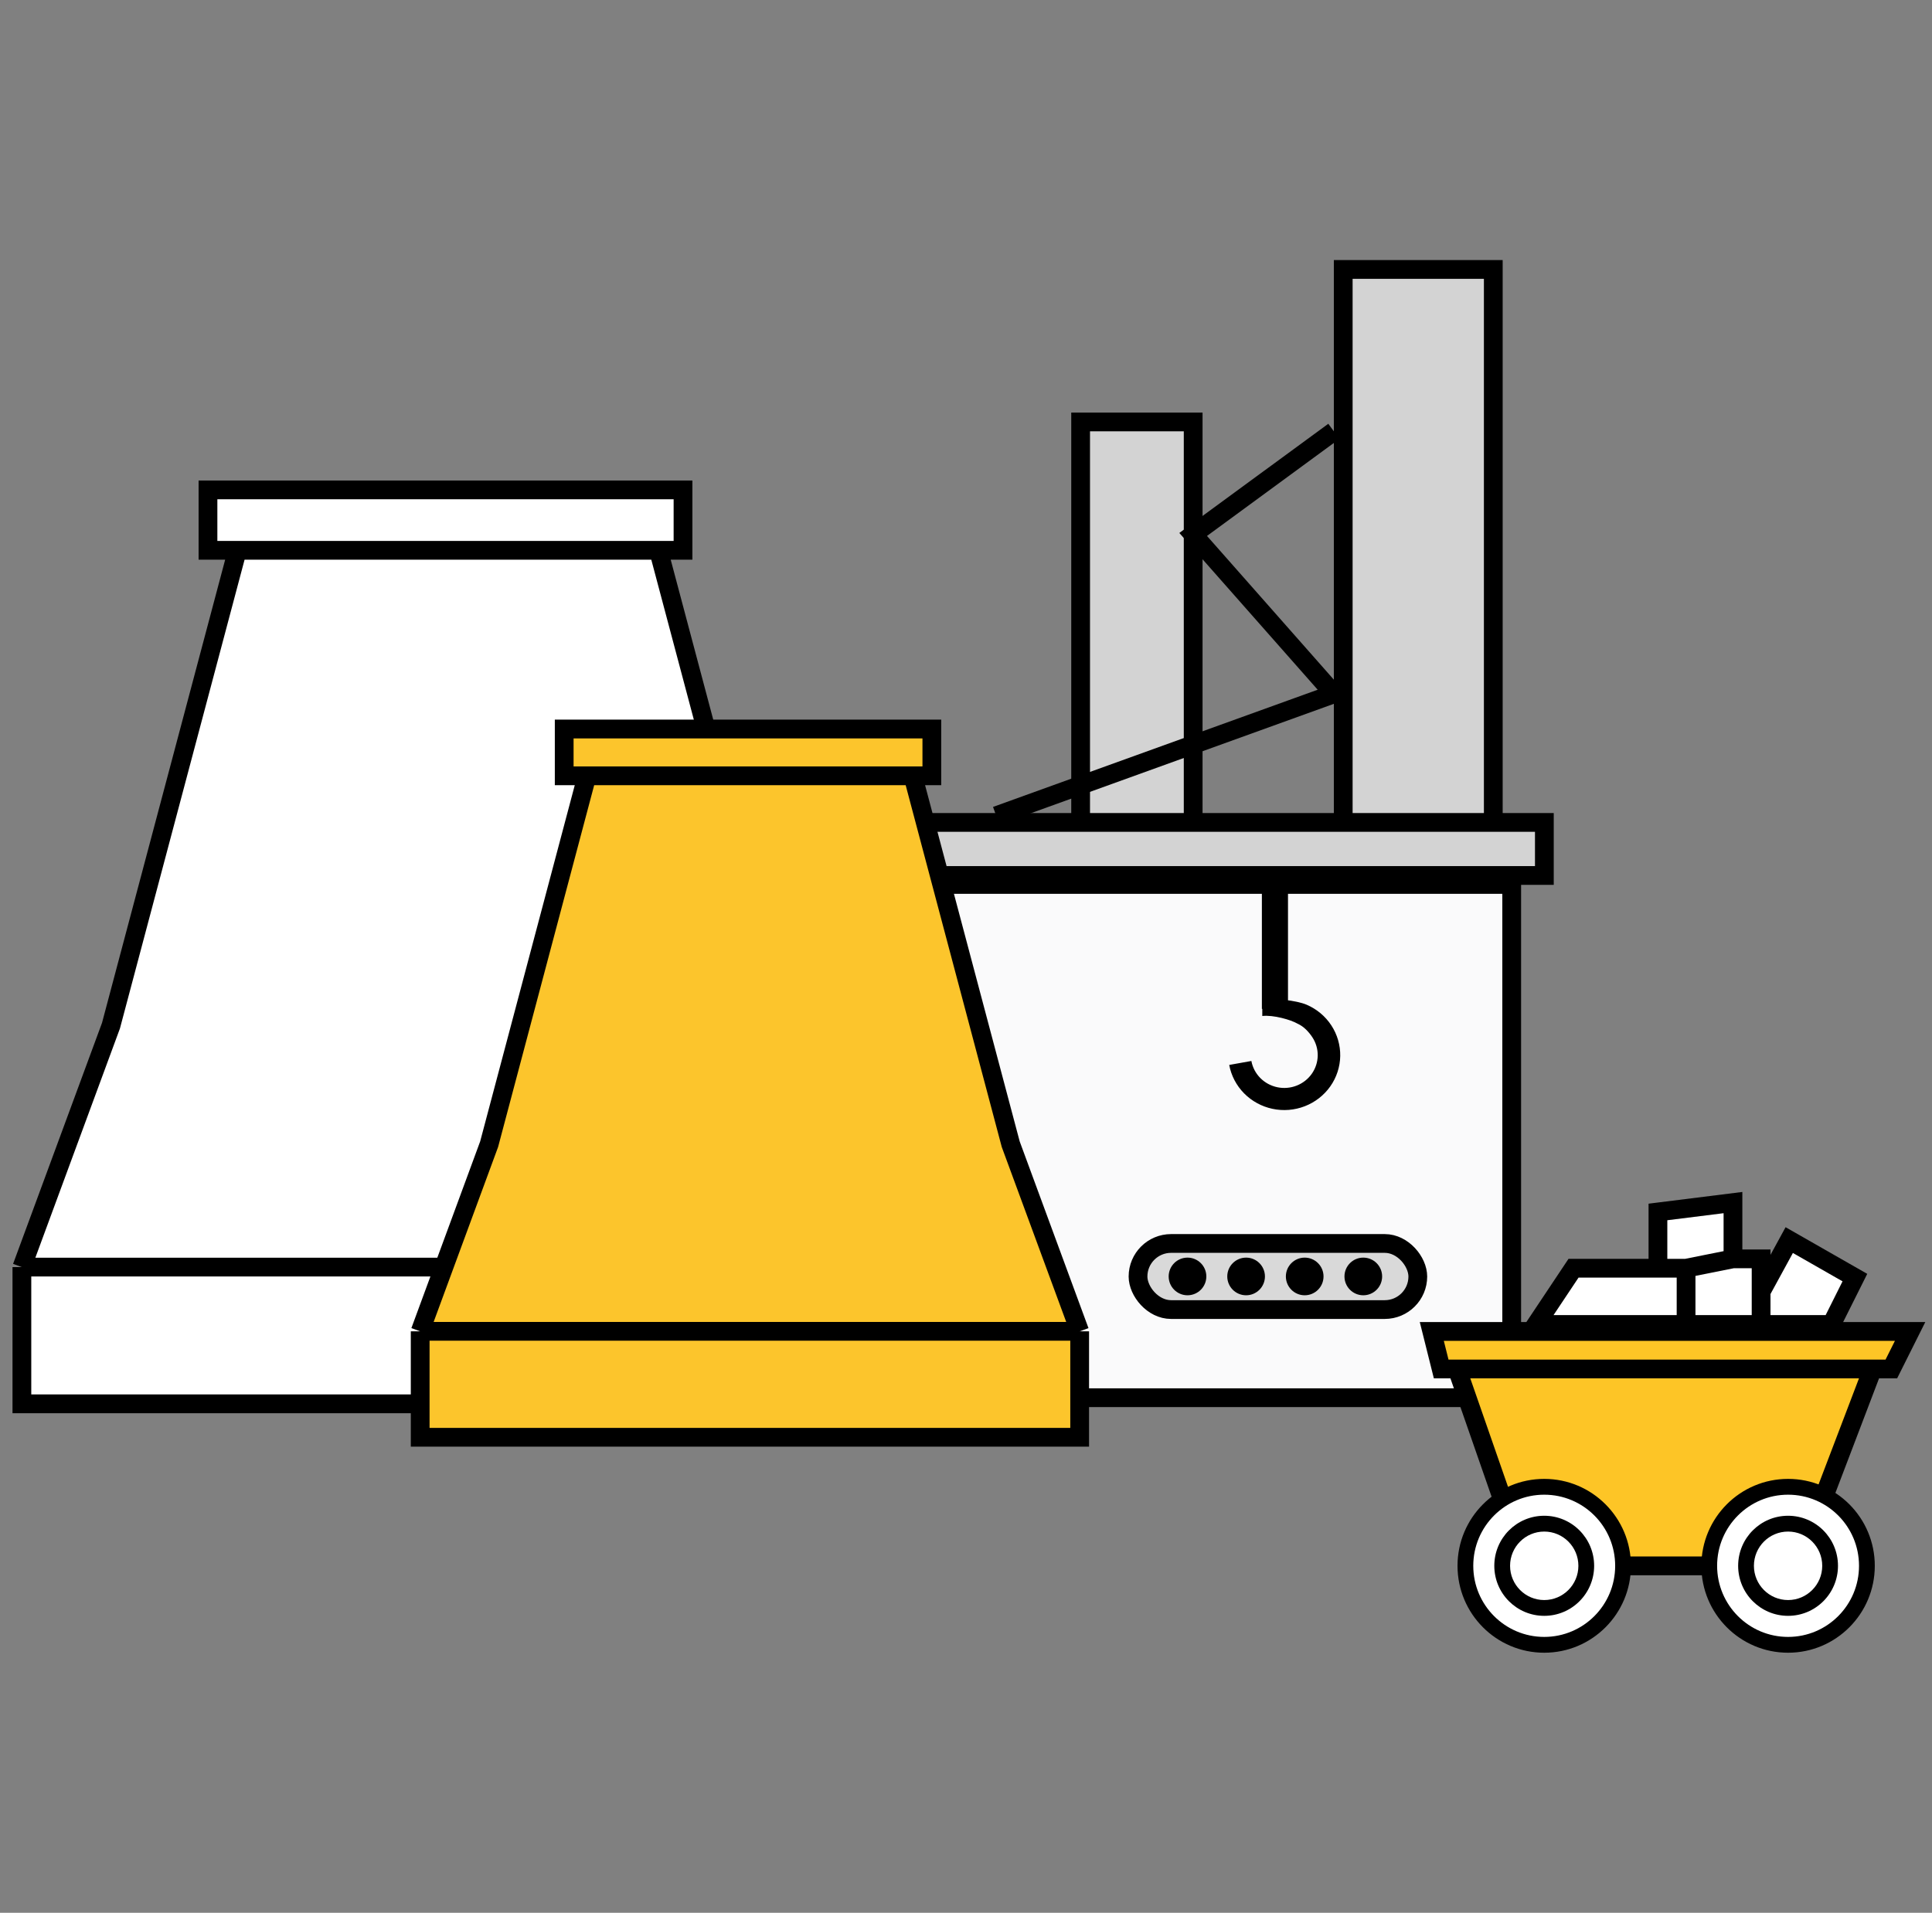 <svg width="103" height="102" viewBox="0 0 103 102" fill="none" xmlns="http://www.w3.org/2000/svg">
<rect x="0" y="0" width="103" height="102" fill="#808080" stroke="none"/>
<rect x="43.127" y="47.163" width="37.466" height="27.37" fill="#FAFAFB" stroke="black"/>
<rect x="57.611" y="22.5" width="6" height="24" fill="#D3D3D3" stroke="black"/>
<path d="M71.111 23L63.611 28.5L71.111 37L53.111 43.5" stroke="black"/>
<rect x="71.611" y="14.368" width="8" height="32" fill="#D3D3D3" stroke="black"/>
<rect x="41.387" y="43.856" width="40.947" height="2.829" fill="#D3D3D3" stroke="black"/>
<path d="M46.594 67.569V74.859H1.167V67.569L5.917 54.692L12.654 29.346H11.088V26.124H36.413V29.346H35.107L41.845 54.692L46.594 67.569Z" fill="white"/>
<path d="M1.167 67.569V74.859H46.594V67.569M1.167 67.569L5.917 54.692L12.654 29.346M1.167 67.569H41.547H46.594M12.654 29.346H35.107M12.654 29.346H11.088V26.124H36.413V29.346H35.107M35.107 29.346L41.845 54.692L46.594 67.569M12.045 67.569H35.803" stroke="black"/>
<path d="M57.56 70.994V76.644H22.401V70.994L26.077 61.014L31.292 41.371H30.079V38.875H49.679V41.371H48.669L53.884 61.014L57.56 70.994Z" fill="#FCC52C"/>
<path d="M22.401 70.994V76.644H57.56V70.994M22.401 70.994L26.077 61.014L31.292 41.371M22.401 70.994H53.653H57.56M31.292 41.371H48.669M31.292 41.371H30.079V38.875H49.679V41.371H48.669M48.669 41.371L53.884 61.014L57.56 70.994M30.82 70.994H49.208" stroke="black"/>
<rect x="60.671" y="66.308" width="14.916" height="3.525" rx="1.763" fill="#D9D9D9" stroke="black"/>
<circle cx="63.309" cy="68.067" r="1.004" fill="black"/>
<circle cx="66.433" cy="68.067" r="1.004" fill="black"/>
<circle cx="69.557" cy="68.067" r="1.004" fill="black"/>
<circle cx="72.681" cy="68.067" r="1.004" fill="black"/>
<path d="M67.296 53.312C67.877 53.208 69.114 53.345 69.655 53.575C70.196 53.806 70.656 54.189 70.975 54.676C71.295 55.163 71.46 55.733 71.451 56.312C71.441 56.892 71.257 57.455 70.921 57.932C70.585 58.408 70.113 58.776 69.564 58.989C69.016 59.202 68.415 59.251 67.838 59.128C67.262 59.006 66.735 58.718 66.325 58.302C65.914 57.885 65.639 57.358 65.533 56.788L66.714 56.577C66.777 56.918 66.942 57.233 67.187 57.482C67.432 57.731 67.747 57.903 68.092 57.976C68.436 58.049 68.795 58.02 69.123 57.893C69.451 57.766 69.733 57.545 69.934 57.261C70.135 56.976 70.245 56.639 70.251 56.293C70.257 55.946 70.158 55.606 69.967 55.315C69.776 55.024 69.501 54.728 69.177 54.59C68.822 54.377 67.872 54.111 67.296 54.178V53.312Z" fill="black"/>
<rect x="67.274" y="53.799" width="6.614" height="1.392" transform="rotate(-90 67.274 53.799)" fill="black"/>
<path d="M93.889 70.628H89.889H81.889L83.889 67.628H88.389V64.628L92.389 64.128V67.128H93.889V68.878L95.389 66.128L98.889 68.128L97.639 70.628H93.889Z" fill="white"/>
<path d="M89.889 70.628H93.889M89.889 70.628V67.628M89.889 70.628H81.889L83.889 67.628H88.389M93.889 70.628V68.878M93.889 70.628H97.639L98.889 68.128L95.389 66.128L93.889 68.878M93.889 68.878V67.128H92.389M92.389 67.128V64.128L88.389 64.628V67.628M92.389 67.128L91.139 67.378L89.889 67.628M88.389 67.628H89.889" stroke="black"/>
<path d="M95.833 83.5H81.333L77.681 73H76.833L76.333 71H101.833L100.833 73H99.833L95.833 83.5Z" fill="#FDC526"/>
<path d="M99.833 73L95.833 83.5H81.333L77.681 73M99.833 73H77.681M99.833 73H100.833L101.833 71H76.333L76.833 73H77.681" stroke="black"/>
<path d="M82.327 87.71C84.648 87.71 86.529 85.824 86.529 83.497C86.529 81.17 84.648 79.283 82.327 79.283C80.006 79.283 78.124 81.17 78.124 83.497C78.124 85.824 80.006 87.71 82.327 87.71Z" fill="white"/>
<path d="M95.327 87.71C97.648 87.71 99.529 85.824 99.529 83.497C99.529 81.17 97.648 79.283 95.327 79.283C93.006 79.283 91.124 81.17 91.124 83.497C91.124 85.824 93.006 87.71 95.327 87.71Z" fill="white"/>
<path fill-rule="evenodd" clip-rule="evenodd" d="M82.327 79.705C80.238 79.705 78.544 81.402 78.544 83.497C78.544 85.591 80.238 87.289 82.327 87.289C84.416 87.289 86.109 85.591 86.109 83.497C86.109 81.402 84.416 79.705 82.327 79.705ZM77.704 83.497C77.704 80.937 79.774 78.862 82.327 78.862C84.88 78.862 86.95 80.937 86.95 83.497C86.95 86.056 84.88 88.132 82.327 88.132C79.774 88.132 77.704 86.056 77.704 83.497Z" fill="black"/>
<path fill-rule="evenodd" clip-rule="evenodd" d="M95.327 79.705C93.238 79.705 91.544 81.402 91.544 83.497C91.544 85.591 93.238 87.289 95.327 87.289C97.416 87.289 99.109 85.591 99.109 83.497C99.109 81.402 97.416 79.705 95.327 79.705ZM90.704 83.497C90.704 80.937 92.774 78.862 95.327 78.862C97.88 78.862 99.95 80.937 99.95 83.497C99.95 86.056 97.88 88.132 95.327 88.132C92.774 88.132 90.704 86.056 90.704 83.497Z" fill="black"/>
<path fill-rule="evenodd" clip-rule="evenodd" d="M82.327 81.671C81.321 81.671 80.506 82.488 80.506 83.497C80.506 84.505 81.321 85.323 82.327 85.323C83.332 85.323 84.148 84.505 84.148 83.497C84.148 82.488 83.332 81.671 82.327 81.671ZM79.665 83.497C79.665 82.023 80.857 80.828 82.327 80.828C83.797 80.828 84.988 82.023 84.988 83.497C84.988 84.971 83.797 86.165 82.327 86.165C80.857 86.165 79.665 84.971 79.665 83.497Z" fill="black"/>
<path fill-rule="evenodd" clip-rule="evenodd" d="M95.327 81.671C94.321 81.671 93.506 82.488 93.506 83.497C93.506 84.505 94.321 85.323 95.327 85.323C96.332 85.323 97.148 84.505 97.148 83.497C97.148 82.488 96.332 81.671 95.327 81.671ZM92.665 83.497C92.665 82.023 93.857 80.828 95.327 80.828C96.797 80.828 97.988 82.023 97.988 83.497C97.988 84.971 96.797 86.165 95.327 86.165C93.857 86.165 92.665 84.971 92.665 83.497Z" fill="black"/>
</svg>
